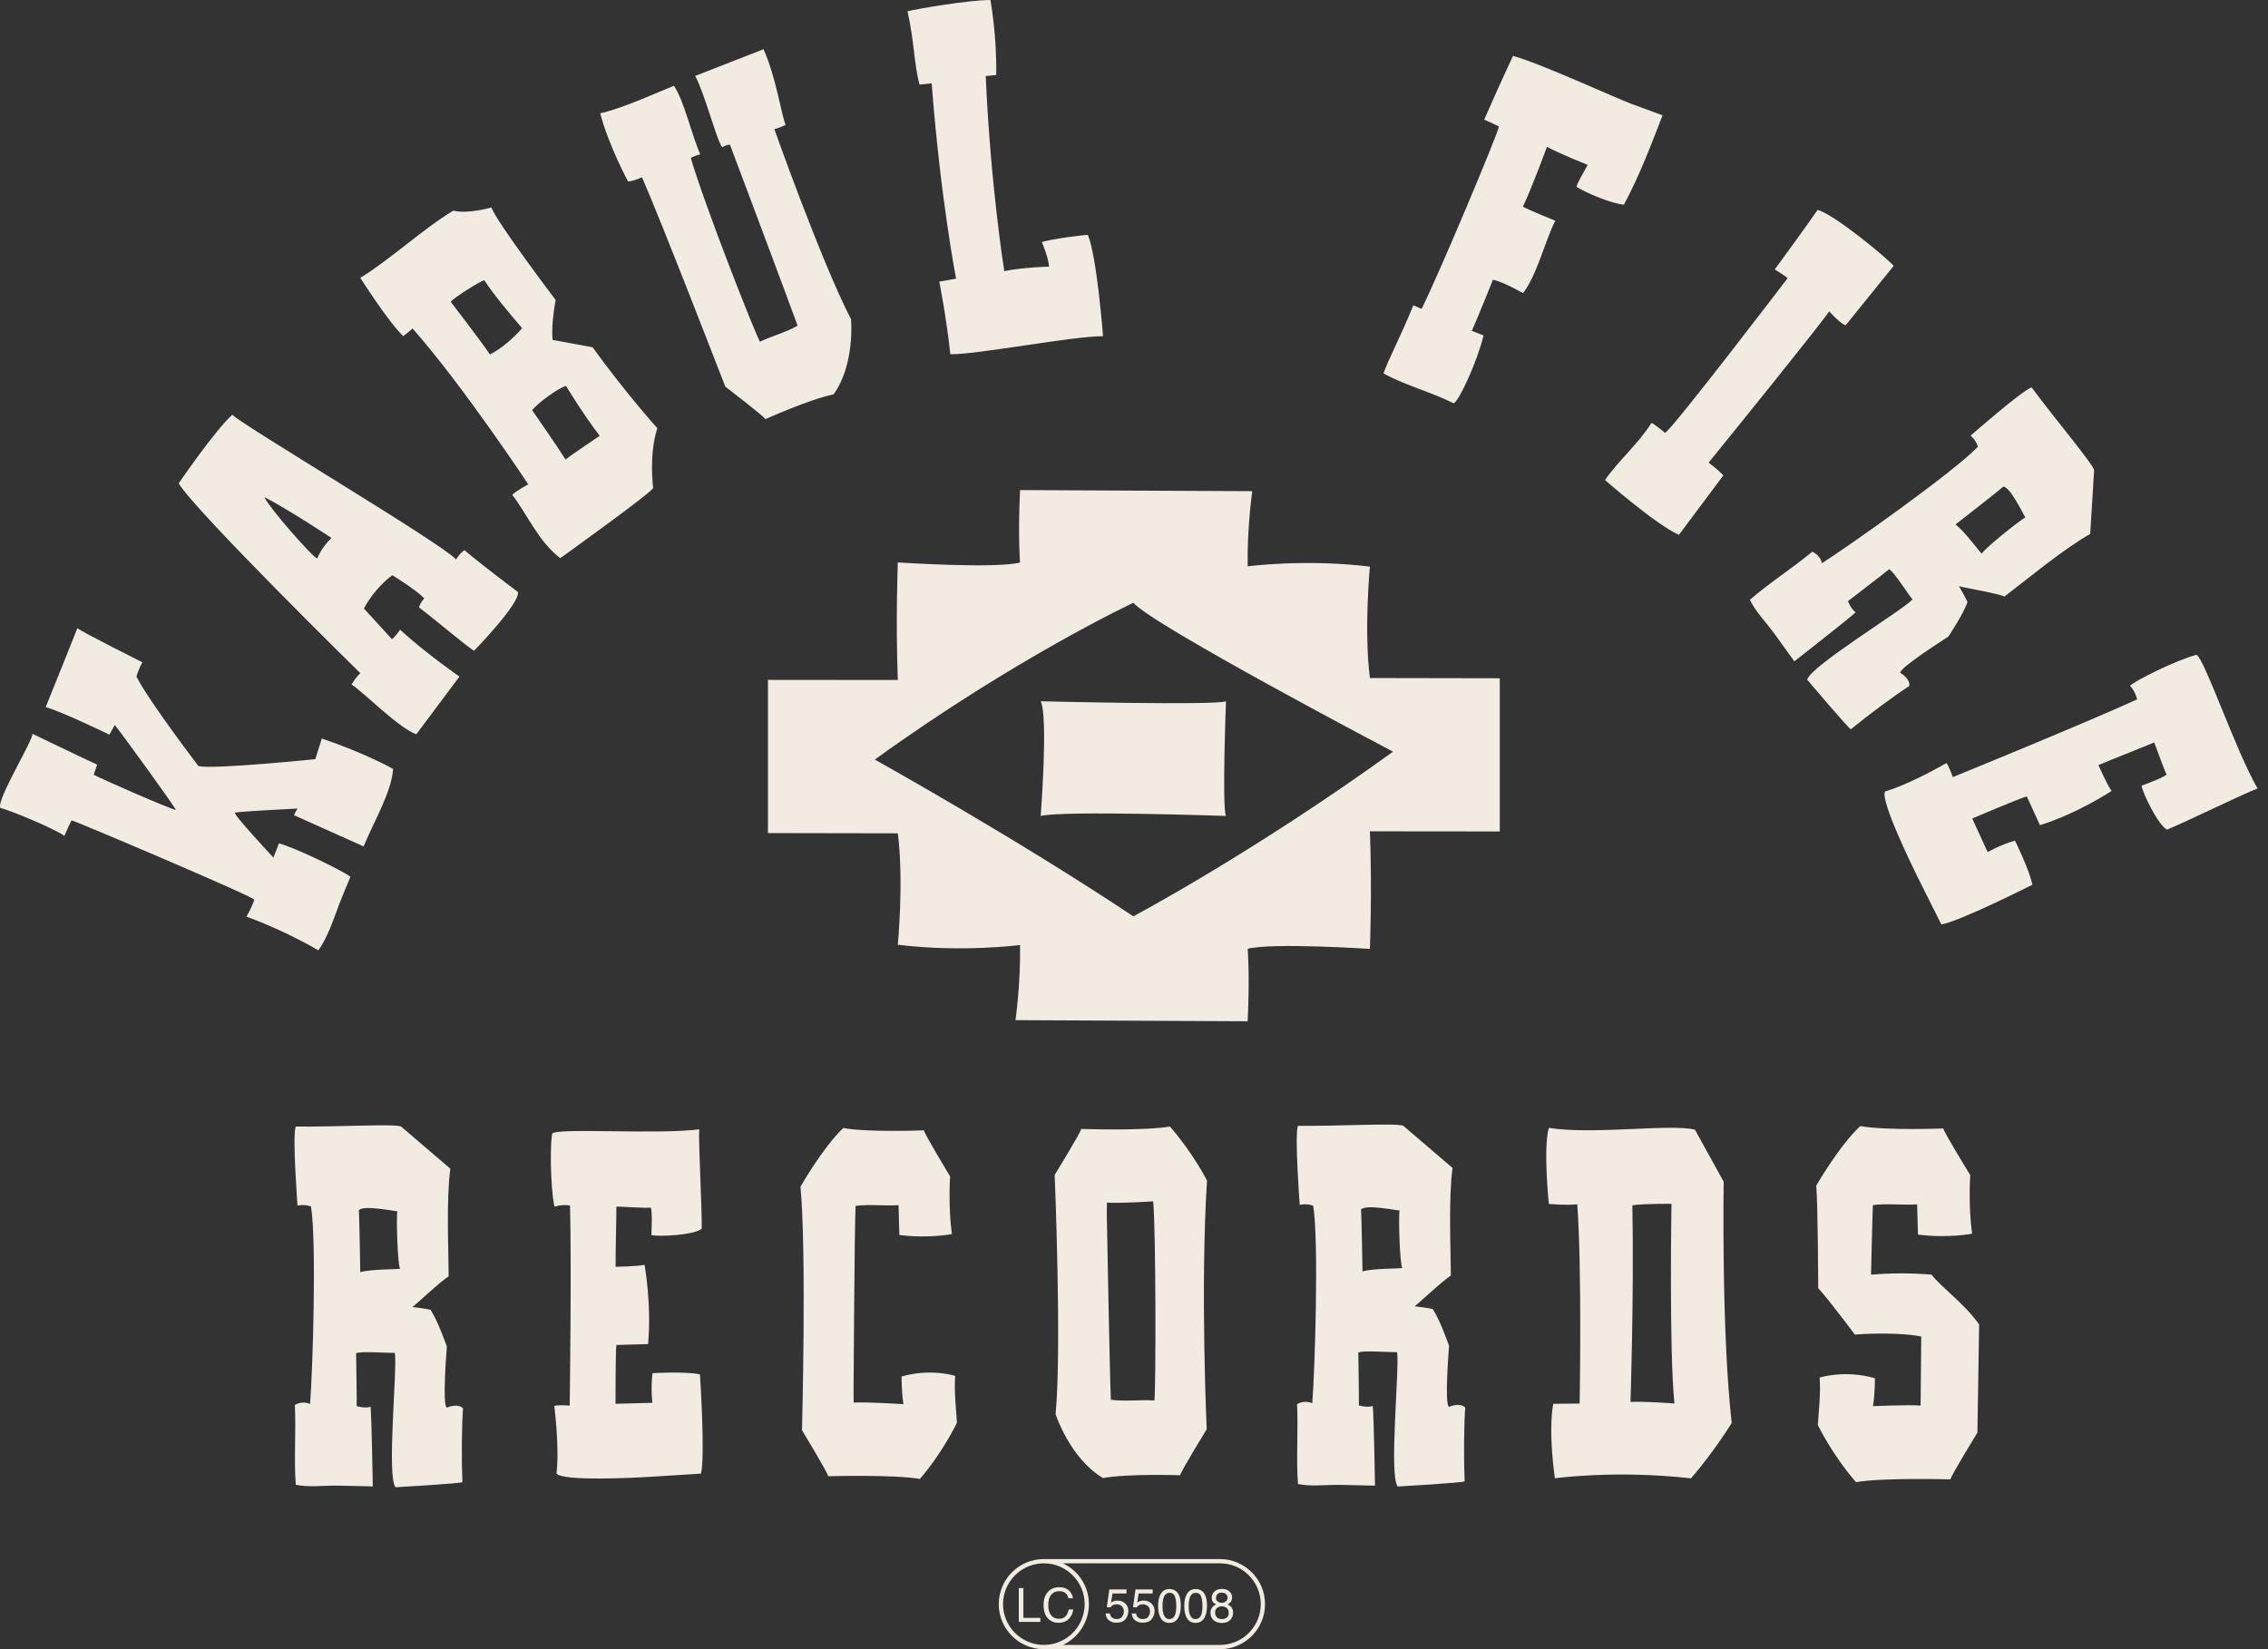 <svg width="165" height="120" viewBox="0 0 165 120" fill="none" xmlns="http://www.w3.org/2000/svg">
<rect x="0" y="0" width="165" height="120" fill="#333333" stroke="none"/>
<path d="M75.711 51.027C76.273 52.114 75.711 59.371 75.711 59.371C77.364 58.965 89.192 59.371 89.192 59.371C88.896 58.834 89.192 51.027 89.192 51.027C88.482 51.344 75.711 51.027 75.711 51.027Z" fill="#F2EBE1"/>
<path d="M82.452 66.678C73.952 61.007 63.642 55.269 63.642 55.269C73.876 47.877 82.452 43.86 82.452 43.86C83.894 45.522 101.346 54.694 101.346 54.694C91.112 62.086 82.452 66.674 82.452 66.674V66.678ZM90.77 74.311C90.93 70.881 90.77 69.037 90.77 69.037C92.576 68.577 99.663 69.046 99.663 69.046C99.663 69.046 99.828 64.779 99.663 60.491L109.11 60.5V49.353L99.663 49.336C99.219 45.834 99.663 41.229 99.663 41.229C94.969 40.654 90.77 41.208 90.77 41.208C90.723 38.367 91.104 35.74 91.104 35.74L74.21 35.66C74.049 39.09 74.21 40.933 74.21 40.933C72.404 41.394 65.317 40.925 65.317 40.925C65.317 40.925 65.152 45.192 65.317 49.48L55.87 49.471V60.618L65.317 60.635C65.761 64.136 65.317 68.742 65.317 68.742C70.011 69.317 74.21 68.763 74.21 68.763C74.257 71.604 73.876 74.23 73.876 74.23L90.77 74.311Z" fill="#F2EBE1"/>
<path d="M69.151 25.778C71.172 25.791 78.035 24.455 80.247 24.463C80.247 24.463 79.807 18.67 79.143 17.093C78.902 17.084 76.568 17.372 75.798 17.613C75.798 17.613 76.302 18.809 76.318 19.401C76.318 19.401 74.445 19.448 73.062 19.727C73.062 19.727 72.06 13.502 71.713 5.535L72.475 5.455C72.534 2.622 72.056 0 72.056 0C70.479 0 66.685 0.651 66.022 0.82C66.52 3.015 66.495 4.711 66.901 6.153L67.781 6.064C68.423 14.479 69.557 20.277 69.557 20.277L68.335 20.492C68.335 20.492 68.85 23.08 69.138 25.778H69.151Z" fill="#F2EBE1"/>
<path d="M147.809 28.188C147.133 28.386 143.365 31.697 143.365 31.697C143.365 31.697 143.775 32.044 143.894 32.509C142.122 34.357 134.54 39.711 132.552 40.979C132.493 40.688 132.265 40.328 131.842 40.146C130.48 41.288 128.598 42.502 127.309 43.644C127.761 44.582 128.391 45.145 129.157 46.202C129.867 47.183 130.539 48.122 130.539 48.122C130.539 48.122 134.252 45.225 135.005 44.557C134.654 44.32 134.442 43.736 134.442 43.736C134.442 43.758 137.441 41.423 137.441 41.423C137.766 41.576 138.832 43.255 139.136 43.618C138.447 44.392 131.736 48.447 131.474 49.458C131.474 49.458 134.519 53.052 134.654 53.065C135.977 51.978 137.749 50.667 138.904 49.915C138.993 49.382 138.248 48.959 138.248 48.959C138.147 48.604 141.657 46.384 141.741 46.325C141.741 46.325 142.824 44.709 143.137 43.817C143.006 43.466 142.511 42.65 142.511 42.65C142.519 42.692 145.424 43.191 145.826 43.407C147.395 42.218 150.085 39.969 152.064 38.852L152.351 34.218C152.271 33.752 149.433 30.403 147.805 28.192L147.809 28.188ZM142.266 38.163C142.266 38.163 145.674 35.507 145.742 35.406C146.279 35.444 147.239 37.529 147.353 37.651C146.913 37.867 144.279 39.998 144.181 40.286C144.109 40.277 142.862 38.578 142.261 38.159L142.266 38.163Z" fill="#F2EBE1"/>
<path d="M50.946 11.236C50.316 9.807 49.745 7.253 49.026 6.242C47.825 6.724 45.266 7.895 43.668 8.246C44.247 10.521 45.694 13.211 45.694 13.211C46.197 13.147 46.704 12.898 46.704 12.898C48.1 16.061 52.764 28.13 52.764 28.13C52.764 28.13 55.568 30.282 55.686 30.498C55.686 30.498 58.904 29.047 60.642 28.697C62.211 26.531 61.915 23.233 61.915 23.233C59.737 19.013 56.333 9.392 56.333 9.392C56.591 9.35 57.158 9.092 57.158 9.092C56.849 8.386 56.451 5.565 55.547 3.582L50.578 5.523C51.309 6.914 52.134 10.209 52.544 10.716C52.544 10.716 52.904 10.492 53.111 10.538C53.111 10.538 57.5 22.21 58.025 23.698C57.234 24.163 56.109 24.463 55.288 24.865C54.84 24.049 51.233 14.852 50.256 11.49C50.489 11.359 50.937 11.228 50.937 11.228L50.946 11.236Z" fill="#F2EBE1"/>
<path d="M87.811 85.91C87.811 85.91 86.83 83.939 85.113 81.969C83.261 82.303 78.66 82.146 78.66 82.146C78.63 82.396 76.728 85.496 76.728 85.496C76.728 85.496 77.252 98.101 76.795 102.901C76.795 102.901 77.831 106.115 80.246 107.548C82.098 107.214 85.857 107.345 85.857 107.345C85.887 107.096 87.79 103.996 87.79 103.996C87.79 103.996 87.316 93.725 87.811 85.91ZM83.984 101.903C83.011 101.84 81.781 101.988 80.817 101.852C80.736 100.25 80.521 88.396 80.521 88.396L80.529 87.508C81.502 87.572 83.895 87.415 83.895 87.415C84.094 89.458 84.098 100.96 83.984 101.899V101.903Z" fill="#F2EBE1"/>
<path d="M21.513 81.977C21.26 82.645 21.644 87.724 21.644 87.724C21.644 87.724 22.173 87.601 22.625 87.791C23.044 90.358 22.748 99.776 22.558 102.161C22.283 102.029 21.856 102 21.45 102.224C21.543 104.03 21.378 106.292 21.518 108.039C22.554 108.241 23.399 108.081 24.719 108.102C25.949 108.127 27.121 108.157 27.121 108.157C27.121 108.157 27.044 103.378 26.96 102.359C26.554 102.503 25.949 102.317 25.949 102.317C25.966 102.325 25.907 98.469 25.907 98.469C26.233 98.3 28.245 98.46 28.723 98.439C28.93 99.471 28.114 107.392 28.774 108.22C28.774 108.22 33.548 107.945 33.641 107.844C33.569 106.106 33.591 103.865 33.684 102.474C33.307 102.076 32.508 102.423 32.508 102.423C32.157 102.292 32.504 98.088 32.508 97.978C32.508 97.978 31.861 96.114 31.328 95.314C30.965 95.209 30 95.107 30 95.107C30.043 95.124 32.221 93.073 32.639 92.883C32.635 90.883 32.457 87.326 32.762 85.038L29.18 81.973C28.753 81.753 24.304 82.011 21.513 81.973V81.977ZM26.211 92.57C26.211 92.57 26.14 88.18 26.102 88.066C26.461 87.652 28.74 88.151 28.909 88.134C28.816 88.62 28.93 92.062 29.108 92.316C29.057 92.367 26.918 92.341 26.211 92.57Z" fill="#F2EBE1"/>
<path d="M94.425 81.922C94.172 82.59 94.556 87.669 94.556 87.669C94.556 87.669 95.085 87.546 95.538 87.737C95.956 90.303 95.66 99.721 95.47 102.106C95.195 101.975 94.768 101.945 94.362 102.169C94.455 103.975 94.29 106.237 94.43 107.984C95.466 108.187 96.311 108.026 97.631 108.047C98.861 108.073 100.033 108.102 100.033 108.102C100.033 108.102 99.957 103.324 99.872 102.305C99.466 102.448 98.861 102.262 98.861 102.262C98.878 102.271 98.819 98.414 98.819 98.414C99.145 98.245 101.158 98.406 101.635 98.385C101.843 99.416 101.026 107.337 101.686 108.166C101.686 108.166 106.46 107.891 106.553 107.789C106.482 106.051 106.503 103.81 106.596 102.419C106.219 102.021 105.42 102.368 105.42 102.368C105.069 102.237 105.416 98.034 105.42 97.924C105.42 97.924 104.773 96.059 104.24 95.26C103.877 95.154 102.912 95.052 102.912 95.052C102.955 95.069 105.133 93.018 105.551 92.828C105.547 90.828 105.369 87.272 105.674 84.984L102.092 81.918C101.665 81.698 97.216 81.956 94.425 81.918V81.922ZM99.124 92.515C99.124 92.515 99.052 88.126 99.014 88.011C99.373 87.597 101.652 88.096 101.821 88.079C101.728 88.566 101.843 92.008 102.02 92.261C101.969 92.312 99.83 92.287 99.124 92.515Z" fill="#F2EBE1"/>
<path d="M37.27 36.009C38.37 37.443 39.19 39.426 40.759 40.614C40.759 40.614 47.263 35.958 47.52 35.51C47.52 35.51 47.186 33.146 47.821 31.154C47.812 31.146 45.596 28.698 43.11 25.268L40.205 24.735C40.078 23.585 40.425 21.83 40.425 21.83C40.425 21.83 36.039 16.037 35.756 15.094C35.756 15.094 34.056 15.593 32.982 15.326C30.817 16.616 28.364 18.908 26.212 20.215C26.212 20.215 28.221 23.386 29.337 24.46C29.337 24.46 29.722 24.169 30.018 23.906C33.693 28.067 38.433 35.244 38.433 35.244C38.433 35.244 37.558 35.7 37.27 36.005V36.009ZM32.792 21.957C33.012 21.661 35.037 20.388 35.236 20.397C35.997 21.551 37.088 22.824 37.985 23.881C37.342 24.617 36.483 25.37 35.642 25.792C35.033 24.875 32.792 21.961 32.792 21.961V21.957ZM38.712 29.844C39.19 29.273 40.526 28.3 41.173 28.072C41.173 28.072 42.467 30.216 43.63 31.708C43.634 31.717 41.397 33.21 41.144 33.438C40.53 32.453 38.712 29.844 38.712 29.844Z" fill="#F2EBE1"/>
<path d="M30.284 53.434C30.284 53.434 32.339 50.676 33.426 49.23C33.426 49.23 31.045 47.594 29.104 45.818C28.829 46.253 28.517 46.511 28.517 46.511L26.474 44.278C26.927 43.411 27.768 42.401 28.542 41.859C28.542 41.859 30.149 42.824 30.863 43.534C30.918 43.5 30.546 43.855 30.487 44.202C31.527 44.98 34.208 47.247 34.492 47.348C34.5 47.336 37.799 43.965 37.684 43.081C37.684 43.081 34.826 40.933 33.798 40.037C33.485 40.202 33.181 40.705 33.181 40.705C32.035 39.479 17.932 31.127 16.896 30.18C15.61 31.347 12.997 35.174 12.997 35.174C14.3 37.292 26.216 48.985 26.216 48.985C25.865 49.294 25.578 49.809 25.578 49.809C26.461 50.376 28.999 52.973 30.288 53.429L30.284 53.434ZM19.23 36.172C20.757 36.925 24.119 39.145 24.119 39.145C23.78 39.458 23.349 39.999 23.074 40.629C22.774 40.595 19.556 36.912 19.23 36.172Z" fill="#F2EBE1"/>
<path d="M134.278 23.664L137.766 19.346C137.39 18.872 133.495 15.62 132.235 15.27C131.292 16.64 129.115 19.604 129.115 19.604C129.115 19.604 130.096 20.204 130.041 20.255C130.041 20.255 121.634 31.279 121.131 31.499C120.78 31.186 120.268 30.806 120.141 30.78C119.215 32.269 117.727 33.529 116.767 34.929C116.767 34.929 120.408 38.13 122.141 38.921C123.241 37.458 125.376 34.591 125.376 34.591C124.97 34.147 124.302 33.664 124.302 33.664C125.884 31.724 132.493 23.545 133.077 22.653C133.077 22.653 133.893 23.579 134.278 23.668V23.664Z" fill="#F2EBE1"/>
<path d="M118.147 14.888C119.36 12.6 120.121 10.524 120.954 8.392C120.954 8.392 119.479 7.851 118.705 7.564C117.508 7.12 112.057 4.608 110.074 4.066C109.152 6.02 107.977 8.71 107.977 8.71C107.977 8.71 108.492 8.917 109.046 9.204C109.08 9.483 104.648 20.043 103.422 22.478C103.245 22.406 102.999 22.292 102.822 22.216C101.819 24.669 101.054 26.039 100.652 27.168C102.069 27.98 104.293 28.593 105.756 29.346C106.158 29.172 107.469 26.309 107.93 24.411L107.08 24.073C107.579 22.939 108.611 20.36 108.611 20.36C109.338 20.482 110.801 21.332 110.801 21.332C111.829 20.013 112.391 17.526 113.152 16.063C113.152 16.063 111.22 15.281 110.789 15.036C111.321 14 112.544 10.684 112.544 10.684C113.402 11.154 115.504 11.999 115.504 11.999C115.165 12.638 114.869 13.078 114.683 13.589C115.461 14.072 117.237 14.812 118.142 14.892L118.147 14.888Z" fill="#F2EBE1"/>
<path d="M24.723 65.675C24.931 65.147 25.493 63.797 25.493 63.797C24.838 63.299 21.315 61.615 20.292 61.366C20.292 61.366 20.042 62.043 19.89 62.398C19.89 62.398 16.858 59.159 17.099 59.125C17.831 59.019 21.653 58.833 21.653 58.833C21.518 59.006 21.387 59.315 21.387 59.315L26.453 61.59C27.168 59.844 28.5 57.607 28.597 55.949C28.597 55.949 26.631 54.828 23.413 53.737L22.939 55.239C22.939 55.239 15.467 56.004 14.439 55.742C14.439 55.742 10.803 50.984 9.927 49.23C10.139 48.532 10.363 48.194 10.363 48.194C10.363 48.194 5.999 46.011 5.631 45.707C5.631 45.707 3.335 51.45 3.322 51.454C4.578 51.805 7.952 53.458 7.957 53.458L8.35 52.756C8.532 52.925 12.824 58.833 12.794 58.939C12.025 58.727 7.238 56.613 6.819 56.372L7.068 55.636C5.88 55.095 2.375 53.399 2.362 53.395C2.43 53.826 -0.302 58.258 0.028 58.791C0.658 58.922 3.977 60.3 4.683 60.821C4.709 60.766 5.056 59.962 5.208 59.696C5.297 59.653 18.562 65.29 18.503 65.468C18.296 66.094 17.928 66.698 17.928 66.698C20.875 67.773 23.159 69.151 23.159 69.151C23.835 68.229 24.288 66.829 24.719 65.684L24.723 65.675Z" fill="#F2EBE1"/>
<path d="M65.725 102.173C65.725 102.173 63.066 102 62.106 102.059L62.097 101.171C62.097 101.171 62.165 89.347 62.245 87.745C63.197 87.614 64.41 87.757 65.37 87.694L65.429 89.859C67.523 90.138 69.252 89.796 69.252 89.796C68.973 87.774 69.121 85.596 69.121 85.596C69.121 85.596 67.243 82.501 67.214 82.247C67.214 82.247 63.18 82.412 61.349 82.078C59.843 83.516 58.236 86.349 58.236 86.349C58.685 91.149 58.346 104.068 58.346 104.068C58.346 104.068 60.224 107.163 60.253 107.417C60.253 107.417 65.091 107.281 66.922 107.615C68.618 105.645 69.62 103.518 69.62 103.518C69.552 102.456 69.404 101.277 69.493 100.118C69.493 100.118 67.743 99.539 65.594 100.16C65.594 100.16 65.573 101.141 65.725 102.169V102.173Z" fill="#F2EBE1"/>
<path d="M132.276 93.727C132.276 93.727 132.259 87.596 132.132 86.272C132.132 86.272 133.785 83.392 135.337 81.938C137.219 82.276 141.376 82.111 141.376 82.111C141.405 82.365 143.338 85.507 143.338 85.507C143.338 85.507 143.186 87.718 143.473 89.769C143.473 89.769 141.689 90.116 139.536 89.832L139.473 87.638C138.488 87.701 137.236 87.553 136.255 87.689C136.217 88.467 136.12 92.75 136.12 92.75C138.424 92.535 140.526 92.75 140.526 92.75C141.257 93.71 142.873 94.797 143.985 96.374L143.858 104.248C143.858 104.248 141.926 107.39 141.896 107.644C141.896 107.644 136.91 107.509 135.029 107.847C133.282 105.851 132.25 103.69 132.25 103.69C132.318 102.612 132.47 101.415 132.381 100.239C132.381 100.239 134.183 99.652 136.399 100.282C136.399 100.282 136.42 101.275 136.263 102.316C136.263 102.316 138.741 102.21 139.727 102.273L139.735 101.373L139.773 97.246C137.739 96.873 134.944 97.11 134.944 97.11C134.944 97.11 132.999 94.501 132.271 93.727H132.276Z" fill="#F2EBE1"/>
<path d="M114.921 102.129L113.001 102.146C112.617 104.248 113.12 107.567 113.12 107.567C113.12 107.567 117.526 106.946 123.024 107.571C124.719 105.601 125.984 103.546 125.984 103.546C125.227 96.877 125.4 85.988 125.4 85.988L123.311 82.203C121.544 81.751 116.021 82.58 112.68 82.072C112.257 83.518 112.68 87.603 112.68 87.603C113.957 87.718 114.748 87.633 114.748 87.633C115.099 92.466 114.921 102.129 114.921 102.129ZM118.761 87.701C119.712 87.57 121.603 87.599 121.603 87.599C121.603 87.599 121.425 98.382 121.818 102.125C121.818 102.125 119.581 101.951 118.621 102.011C118.621 102.011 118.879 94.183 118.757 87.701H118.761Z" fill="#F2EBE1"/>
<path d="M40.167 82.489C39.943 84.071 40.167 87.428 40.357 87.805C40.865 87.61 41.469 87.716 41.469 87.716C41.588 91.978 41.448 102.275 41.448 102.275C41.448 102.275 40.505 102.208 40.328 102.305C40.471 103.514 40.662 105.696 40.488 107.219C40.945 107.811 46.282 107.515 47.022 107.477C47.686 107.439 50.997 107.227 50.997 107.227C51.318 105.946 50.921 100.004 50.921 100.004C49.863 99.776 47.47 99.916 47.47 99.916C47.33 101.036 47.462 102.072 47.462 102.072C47.462 102.072 47.047 102.085 46.544 102.098C45.779 102.119 44.81 102.148 44.781 102.148C44.781 102.098 44.776 98.351 44.844 97.865C44.95 97.865 46.937 97.801 47.149 97.801C47.419 94.909 46.891 92.033 46.891 92.033C46.37 92.152 44.785 92.177 44.785 92.177C44.768 91.348 44.865 87.927 44.84 87.805C45.165 87.779 47.149 87.936 47.339 87.868C47.487 88.113 47.385 89.86 47.385 89.86C47.893 90.012 50.544 89.868 51.052 89.407C51.077 87.957 50.802 82.971 50.87 82.172C47.804 82.578 40.51 82.037 40.163 82.489H40.167Z" fill="#F2EBE1"/>
<path d="M159.785 47.649C158.246 48.06 155.239 49.578 154.965 49.899C155.341 50.292 155.48 50.889 155.48 50.889C151.598 52.66 142.067 56.547 142.067 56.547C142.067 56.547 141.762 55.654 141.602 55.528C140.545 56.132 138.608 57.156 137.14 57.591C136.773 58.238 139.128 63.042 139.454 63.706C139.745 64.302 141.234 67.266 141.234 67.266C142.536 67.064 147.856 64.378 147.856 64.378C147.657 63.317 146.592 61.169 146.592 61.169C145.505 61.477 144.604 62.002 144.604 62.002C144.604 62.002 144.431 61.625 144.219 61.164C143.902 60.471 143.496 59.587 143.484 59.557C143.53 59.536 146.976 58.073 147.45 57.946C147.492 58.044 148.325 59.849 148.41 60.044C151.18 59.169 153.62 57.557 153.62 57.557C153.311 57.126 152.664 55.675 152.664 55.675C153.421 55.337 156.61 54.094 156.711 54.022C156.859 54.314 157.493 56.196 157.624 56.348C157.455 56.576 155.806 57.168 155.806 57.168C155.865 57.693 157.032 60.082 157.654 60.365C158.999 59.824 163.481 57.625 164.247 57.376C162.678 54.711 160.331 47.781 159.781 47.637L159.785 47.649Z" fill="#F2EBE1"/>
<path d="M88.755 113.445H75.929C74.123 113.45 72.66 114.921 72.66 116.723C72.66 118.524 74.127 119.996 75.929 120H88.755C90.565 120 92.032 118.528 92.032 116.723C92.032 114.917 90.56 113.445 88.755 113.445ZM72.973 116.723C72.973 115.086 74.305 113.754 75.942 113.754C77.578 113.754 78.91 115.086 78.91 116.723C78.91 118.359 77.578 119.691 75.942 119.691C74.305 119.691 72.973 118.359 72.973 116.723ZM88.755 119.691H77.333C78.445 119.167 79.219 118.033 79.219 116.723C79.219 115.412 78.445 114.283 77.333 113.754H88.755C90.391 113.754 91.723 115.086 91.723 116.723C91.723 118.359 90.391 119.691 88.755 119.691Z" fill="#F2EBE1"/>
<path d="M74.453 115.555H74.119V118.016H75.688V117.724H74.453V115.555Z" fill="#F2EBE1"/>
<path d="M77.011 118.08C77.341 118.08 77.599 117.974 77.793 117.763C77.954 117.59 78.051 117.37 78.077 117.112H77.751C77.717 117.272 77.666 117.404 77.603 117.505C77.476 117.695 77.294 117.788 77.053 117.788C76.791 117.788 76.592 117.7 76.461 117.518C76.33 117.34 76.262 117.103 76.262 116.816C76.262 116.465 76.334 116.203 76.482 116.033C76.63 115.864 76.821 115.78 77.058 115.78C77.252 115.78 77.404 115.826 77.514 115.919C77.624 116.012 77.696 116.139 77.73 116.296H78.055C78.038 116.088 77.941 115.902 77.772 115.737C77.603 115.573 77.362 115.492 77.053 115.492C76.694 115.492 76.41 115.619 76.203 115.873C76.013 116.105 75.92 116.401 75.92 116.765C75.92 117.243 76.047 117.598 76.3 117.826C76.491 118 76.732 118.084 77.011 118.084V118.08Z" fill="#F2EBE1"/>
<path d="M81.299 116.464C81.181 116.464 81.08 116.481 80.991 116.519C80.94 116.54 80.889 116.574 80.83 116.616L80.932 115.948H81.951V115.656H80.703L80.521 116.946L80.784 116.963C80.834 116.891 80.898 116.836 80.974 116.794C81.05 116.751 81.139 116.735 81.24 116.735C81.384 116.735 81.507 116.781 81.608 116.87C81.71 116.963 81.76 117.09 81.76 117.259C81.76 117.398 81.718 117.525 81.634 117.64C81.549 117.754 81.414 117.809 81.236 117.809C81.143 117.809 81.058 117.792 80.987 117.758C80.847 117.69 80.767 117.572 80.746 117.403H80.433C80.45 117.631 80.534 117.8 80.686 117.91C80.839 118.02 81.008 118.075 81.207 118.075C81.515 118.075 81.739 117.991 81.879 117.817C82.018 117.644 82.09 117.445 82.09 117.217C82.09 116.988 82.014 116.819 81.862 116.675C81.71 116.532 81.524 116.464 81.304 116.464H81.299Z" fill="#F2EBE1"/>
<path d="M83.206 116.464C83.087 116.464 82.986 116.481 82.897 116.519C82.846 116.54 82.796 116.574 82.736 116.616L82.838 115.948H83.857V115.656H82.609L82.428 116.946L82.69 116.963C82.741 116.891 82.804 116.836 82.88 116.794C82.956 116.751 83.045 116.735 83.147 116.735C83.29 116.735 83.413 116.781 83.514 116.87C83.616 116.963 83.667 117.09 83.667 117.259C83.667 117.398 83.624 117.525 83.54 117.64C83.455 117.754 83.32 117.809 83.142 117.809C83.049 117.809 82.965 117.792 82.893 117.758C82.753 117.69 82.673 117.572 82.652 117.403H82.339C82.356 117.631 82.44 117.8 82.593 117.91C82.745 118.02 82.914 118.075 83.113 118.075C83.421 118.075 83.645 117.991 83.785 117.817C83.925 117.644 83.996 117.445 83.996 117.217C83.996 116.988 83.92 116.819 83.768 116.675C83.616 116.532 83.43 116.464 83.21 116.464H83.206Z" fill="#F2EBE1"/>
<path d="M85.072 115.625C84.726 115.625 84.489 115.807 84.358 116.171C84.286 116.365 84.252 116.602 84.252 116.872C84.252 117.223 84.311 117.503 84.43 117.714C84.569 117.963 84.785 118.09 85.072 118.09C85.394 118.09 85.622 117.938 85.762 117.629C85.859 117.418 85.905 117.147 85.905 116.822C85.905 116.479 85.85 116.209 85.745 116.01C85.605 115.756 85.381 115.625 85.072 115.625ZM85.44 117.604C85.347 117.744 85.225 117.811 85.068 117.811C84.874 117.811 84.734 117.697 84.654 117.473C84.603 117.325 84.573 117.126 84.573 116.885C84.573 116.56 84.616 116.314 84.696 116.149C84.776 115.984 84.907 115.9 85.085 115.9C85.279 115.9 85.411 115.989 85.474 116.162C85.542 116.34 85.576 116.564 85.576 116.834C85.576 117.211 85.529 117.469 85.436 117.608L85.44 117.604Z" fill="#F2EBE1"/>
<path d="M86.978 115.625C86.631 115.625 86.394 115.807 86.263 116.171C86.191 116.365 86.157 116.602 86.157 116.872C86.157 117.223 86.216 117.503 86.335 117.714C86.474 117.963 86.69 118.09 86.978 118.09C87.299 118.09 87.527 117.938 87.667 117.629C87.764 117.418 87.811 117.147 87.811 116.822C87.811 116.479 87.756 116.209 87.65 116.01C87.51 115.756 87.286 115.625 86.978 115.625ZM87.346 117.604C87.252 117.744 87.13 117.811 86.973 117.811C86.779 117.811 86.639 117.697 86.559 117.473C86.508 117.325 86.479 117.126 86.479 116.885C86.479 116.56 86.521 116.314 86.601 116.149C86.682 115.984 86.813 115.9 86.99 115.9C87.185 115.9 87.316 115.989 87.379 116.162C87.447 116.34 87.481 116.564 87.481 116.834C87.481 117.211 87.434 117.469 87.341 117.608L87.346 117.604Z" fill="#F2EBE1"/>
<path d="M89.321 116.738C89.41 116.687 89.478 116.636 89.52 116.586C89.596 116.493 89.634 116.37 89.634 116.222C89.634 116.061 89.571 115.917 89.44 115.799C89.309 115.676 89.131 115.617 88.898 115.617C88.666 115.617 88.476 115.681 88.349 115.812C88.218 115.939 88.154 116.095 88.154 116.273C88.154 116.416 88.197 116.531 88.285 116.619C88.332 116.666 88.4 116.708 88.48 116.746C88.344 116.801 88.239 116.882 88.171 116.983C88.103 117.085 88.065 117.207 88.065 117.351C88.065 117.592 88.146 117.778 88.306 117.905C88.467 118.032 88.666 118.095 88.898 118.095C89.156 118.095 89.359 118.023 89.499 117.875C89.643 117.727 89.71 117.55 89.71 117.338C89.71 117.161 89.655 117.013 89.55 116.903C89.49 116.844 89.414 116.793 89.313 116.746L89.321 116.738ZM88.467 116.264C88.467 116.163 88.501 116.074 88.564 116.002C88.628 115.93 88.734 115.888 88.877 115.888C89.021 115.888 89.131 115.926 89.203 116.002C89.275 116.078 89.309 116.158 89.309 116.247C89.309 116.349 89.271 116.438 89.195 116.514C89.118 116.59 89.017 116.624 88.882 116.624C88.767 116.624 88.67 116.59 88.586 116.526C88.501 116.463 88.459 116.374 88.459 116.26L88.467 116.264ZM89.258 117.698C89.165 117.774 89.051 117.812 88.911 117.812C88.738 117.812 88.607 117.765 88.526 117.677C88.442 117.584 88.4 117.478 88.4 117.351C88.4 117.207 88.446 117.093 88.535 117.008C88.628 116.928 88.742 116.886 88.886 116.886C89.03 116.886 89.156 116.928 89.249 117.008C89.343 117.089 89.393 117.207 89.393 117.364C89.393 117.52 89.347 117.626 89.254 117.702L89.258 117.698Z" fill="#F2EBE1"/>
</svg>
